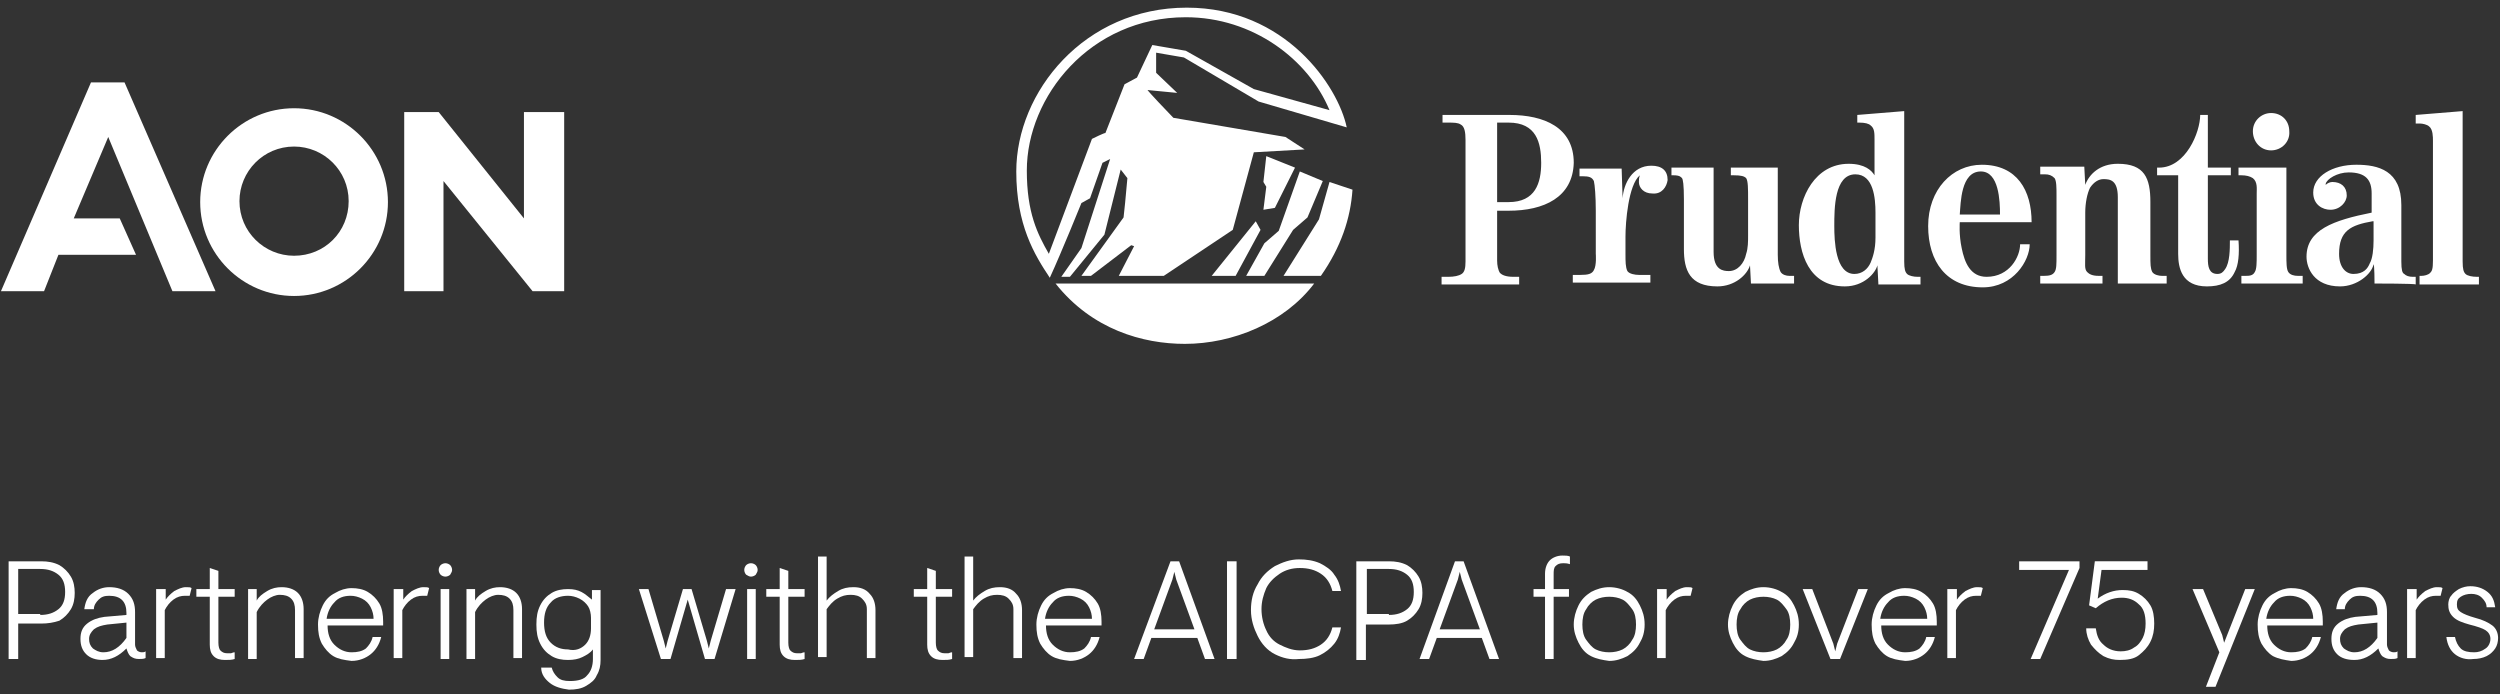<?xml version="1.0" encoding="utf-8"?>
<!-- Generator: Adobe Illustrator 27.5.0, SVG Export Plug-In . SVG Version: 6.00 Build 0)  -->
<svg version="1.1" id="Layer_1" xmlns="http://www.w3.org/2000/svg" xmlns:xlink="http://www.w3.org/1999/xlink" x="0px" y="0px"
	 width="261px" height="72.5px" viewBox="0 0 261 72.5" style="enable-background:new 0 0 261 72.5;" xml:space="preserve">
<rect x="0" y="0" width="261" height="72.5" fill="#333333" stroke="none"/>
<style type="text/css">
	.st0{fill:#FFFFFF;}
</style>
<g>
	<g>
		<g>
			<path class="st0" d="M133.6-68.6l-1.2,0.2l0.3-2.4l-0.3-0.5l0.3-2.7l3,1.2L133.6-68.6z M138.4-61.5h-4l3.7-5.9l1.1-3.9l2.4,0.8
				C141.5-67.5,140.5-64.4,138.4-61.5z M137-67.6l-1.5,1.3l-3,4.8h-1.9l1.9-3.4l1.5-1.3l2.2-6.2l2.4,1L137-67.6z M131.9-79.7
				l-7.8-4.6l-2.9-0.5v2.1l2.2,2.1l-3.1-0.3c0,0,0.1,0.2,2.7,2.9l11.7,2l2.1,1.3l-5.3,0.3l-2.2,8.1l-7.2,4.8h-4.7l1.6-3.1l-0.3-0.1
				l-4.3,3.2h-1l4.4-6.1c0.2-1.8,0.1-1,0.4-4.1l-0.7-0.9l-1.7,6.8l-3.6,4.4H111l2.2-3l3-9.3l-0.8,0.4l-1.3,3.7l-0.9,0.5
				c0,0-2.2,5.3-3.3,7.8c-1.6-2.4-3.5-5.6-3.5-11.1c0-8.3,7.1-17.1,17.9-17.1c10.3,0,15.8,8.2,16.7,12.5L131.9-79.7z M129.5-61.5
				H127l4.6-5.7l0.5,0.9L129.5-61.5z M124.2-54.4c-4.4,0-9.7-1.5-13.5-6.3h27C134.5-56.6,129.1-54.4,124.2-54.4z M124.3-88.6
				c-10.1,0-16.6,8.3-16.6,16c0,4.4,1.1,6.6,2.3,8.7c1.5-4,4.5-12,4.5-12s1.4-0.7,1.4-0.6l2-5.1l1.3-0.7l1.6-3.4l3.5,0.6l7.1,4
				l8,2.2C137.1-84.1,131.3-88.6,124.3-88.6z"/>
			<path class="st0" d="M253.4-60.7v-0.8h0.2c0.3,0,0.7-0.1,0.9-0.3s0.3-0.4,0.3-1.3v-12.5c0-0.4,0-1.2-0.4-1.5
				c-0.2-0.2-0.7-0.3-0.9-0.3H253v-0.8l4.9-0.4v15.7c0,0.8,0.1,1.1,0.3,1.3c0.2,0.2,0.7,0.3,1.2,0.3h0.2v0.6H253.4z M237.8-74.6
				c-1.1,0-1.9-0.9-1.9-2c0-1.1,0.9-1.9,1.9-1.9c1.1,0,2,0.8,2,1.9C239.8-75.5,238.9-74.6,237.8-74.6z M248.7-60.7c0,0,0-2-0.1-2
				c-0.2,1-1.7,2.3-3.5,2.3c-2.7,0-3.5-1.9-3.5-3.1c0-2.9,2.8-3.8,6.8-4.6v-2c0-1.4-0.6-2.2-2.4-2.2c-1.2,0-2.3,0.7-2.4,1.2
				c0,0,0,0,0,0.1c0.2-0.2,0.5-0.3,0.7-0.3c0.9,0,1.5,0.5,1.5,1.4c0,0.7-0.7,1.5-1.7,1.5c-0.8,0-1.8-0.5-1.8-1.8
				c0-1.7,2-2.9,4.5-2.9c2.3,0,4.7,0.6,4.7,4.2v5.9c0,0.9,0.1,1.2,0.3,1.3c0.2,0.2,0.5,0.3,0.9,0.3h0.3v0.7H248.7z M234.7-60.7v-0.8
				h0.4c0.4,0,0.8,0,1-0.4c0.2-0.3,0.2-1,0.2-1.8v-6.5c0-0.5,0.1-1.2-0.4-1.6c-0.3-0.2-0.7-0.3-1.2-0.3h-0.3v-0.6h5v9.1
				c0,0.8,0,1.5,0.2,1.8s0.6,0.4,1,0.4h0.5v0.7H234.7z M234-61.8c-0.5,1.1-1.5,1.5-2.9,1.5c-2.6,0-3-1.9-3-3.4V-72h-2.2v-0.7h0.2
				c2.8,0,4.3-3.7,4.3-5.6h0.8v5.6h2.4v0.8h-2.4v8.6c0,0.8,0.1,1.6,1,1.6c0.4,0,0.6-0.2,0.8-0.5c0.5-0.7,0.5-2.1,0.5-3h0.9
				C234.5-63.7,234.4-62.5,234-61.8z M221.8-60.7v-9c0-1.8-0.8-1.9-1.5-1.9c-0.5,0-1.1,0.3-1.4,0.9c-0.3,0.6-0.5,1.6-0.5,2.6v4.5
				c0,1-0.1,1.5,0.2,1.8c0.2,0.2,0.5,0.4,1.2,0.4c0,0,0.2,0,0.4,0v0.7h-6.5v-0.8h0.4c0.6,0,0.9-0.1,1.1-0.4c0.2-0.3,0.2-0.8,0.2-1.8
				v-6.2c0-0.8,0-1.5-0.2-1.8c-0.3-0.3-0.6-0.4-1-0.4h-0.5v-0.6h4.6l0.1,1.9l0,0c0.4-1.1,1.5-2.2,3.4-2.2c2.8,0,3.4,1.5,3.4,4v5.5
				c0,1,0,1.4,0.2,1.8c0.2,0.3,0.7,0.4,1,0.4h0.5v0.6H221.8z M205.2-67.1c0,0-0.1,1.3,0.2,2.7c0.3,1.5,0.9,3,2.6,3
				c2.4,0,3.5-2.1,3.5-3.4h1c0,1.7-1.7,4.5-5,4.5c-3.8,0-5.7-2.7-5.7-6.4c0-3.8,2.5-6.4,5.6-6.4c3.7,0,5.2,2.7,5.2,6
				C212.6-67.1,205.2-67.1,205.2-67.1z M196.7-60.7l-0.1-1.9c-0.2,0.8-1.4,2.2-3.4,2.2c-3.8,0-4.8-3.5-4.8-6.4s1.7-6.4,5.2-6.4
				c1.7,0,2.4,0.7,2.7,1.2v-3.8c0-0.7,0-1.2-0.4-1.5c-0.2-0.2-0.6-0.3-1.2-0.3c0,0-0.1,0-0.2,0v-0.8l4.9-0.4v15.7
				c0,0.8,0.1,1.1,0.3,1.3c0.2,0.2,0.7,0.3,1.1,0.3h0.3v0.8H196.7z M183.4-60.7l-0.1-1.9c0,0,0,0.1,0,0c-0.3,1-1.6,2.2-3.4,2.2
				c-2.9,0-3.5-1.7-3.5-3.9v-5.2c0-1.5-0.1-2.1-0.2-2.2c-0.1-0.1-0.2-0.3-0.9-0.3c0,0,0,0-0.2,0v-0.7h4.4v8.8c0,1.9,1.1,2,1.6,2
				c0.9,0,1.6-0.8,1.8-1.8c0.2-0.6,0.2-1.3,0.2-1.9v-3.8c0-1.1,0-1.9-0.2-2.2c-0.2-0.2-0.5-0.3-1.3-0.3c0,0-0.1,0-0.3,0v-0.8h4.9
				v9.2c0,0.8,0.1,1.4,0.3,1.8c0.2,0.3,0.6,0.4,0.9,0.4c0,0,0.3,0,0.5,0c0,0.2,0,0.8,0,0.8h-4.5V-60.7z M173-70.1
				c-0.9,0-1.4-0.6-1.4-1.2c0-0.2,0-0.4,0.1-0.7l0,0c-1.2,1-1.5,4.9-1.5,6.5v1.9c0,0.8,0,1.4,0.2,1.8c0.2,0.3,0.8,0.4,1.2,0.4
				c0,0,1,0,1.2,0c0,0.2,0,0.8,0,0.8h-8.1v-0.8c0.3,0,0.8,0,0.8,0c0.8,0,1.2-0.1,1.4-0.5c0.3-0.5,0.2-1.7,0.2-1.7v-4.7
				c0-1.5-0.1-2.7-0.2-3.1c-0.2-0.4-0.5-0.5-1.2-0.5h-0.3v-0.8h4.4l0.1,3.1l0,0c0.1-1.5,1-3.4,3-3.4c1.1,0,1.7,0.5,1.7,1.5
				C174.6-70.8,174-70,173-70.1z M158.1-68.3h-1.2v5.3c0,0.5,0.1,1,0.3,1.3c0.2,0.2,0.6,0.4,1.4,0.4h0.6v0.6H151v-0.8
				c0.4,0,0.7,0,0.7,0c0.6,0,1.1-0.1,1.4-0.3c0.3-0.2,0.4-0.6,0.4-1.3v-12.6c0-0.8-0.1-1.4-0.5-1.6c-0.3-0.2-0.7-0.2-1.4-0.2H151
				v-0.8h7c3.6,0,6.7,1.3,6.7,5C164.8-69.7,161.7-68.3,158.1-68.3z M248.4-67.2c-2.3,0.4-3.5,1-3.5,3.4c0,1.4,0.7,2.1,1.5,2.1
				c1.1,0,1.5-0.6,1.7-1.1c0.3-0.5,0.4-1.5,0.4-2.4L248.4-67.2L248.4-67.2z M207.4-72.4c-2.1,0-2.1,3.3-2.2,4.5h4.2
				C209.5-69.2,209.4-72.4,207.4-72.4z M196.4-68.1c0-1.5-0.2-4-2.1-4c-2.2,0-2.2,3.7-2.2,5.4c0,1.5,0.1,5,2.1,5
				c0.8,0,1.4-0.5,1.7-1.2c0.2-0.5,0.5-1.3,0.5-2.7V-68.1z M158.1-77.5h-1.2v8.4h1.2c2.8,0,3.4-2,3.4-4.1S160.9-77.5,158.1-77.5z"/>
		</g>
	</g>
	<g>
		<polygon class="st0" points="9.7,-81.7 0.2,-59.9 4.7,-59.9 6.3,-63.6 14.4,-63.6 12.7,-67.5 7.9,-67.5 11.5,-76 18.2,-59.9 
			22.7,-59.9 13.2,-81.7 		"/>
		<polygon class="st0" points="55,-78.6 55,-67.5 46.1,-78.6 42.4,-78.6 42.4,-59.9 46.6,-59.9 46.6,-71.4 55.9,-59.9 59.2,-59.9 
			59.2,-78.6 		"/>
		<path class="st0" d="M31-79.1c-5.4,0-9.8,4.4-9.8,9.8s4.4,9.8,9.8,9.8s9.8-4.4,9.8-9.8S36.4-79.1,31-79.1z M31-63.6
			c-3.1,0-5.7-2.5-5.7-5.7c0-3.1,2.5-5.7,5.7-5.7c3.1,0,5.7,2.5,5.7,5.7S34.1-63.6,31-63.6z"/>
	</g>
	<g>
		<path class="st0" d="M0-31.8h3.7c0.8,0,1.5,0.1,2,0.4c0.6,0.3,1,0.7,1.3,1.3c0.3,0.5,0.5,1.2,0.5,1.9S7.3-26.9,7-26.3
			c-0.3,0.5-0.8,1-1.3,1.3c-0.6,0.3-1.3,0.4-2,0.4H1.1v4H0V-31.8z M3.6-25.6c0.9,0,1.5-0.2,2-0.6c0.5-0.4,0.8-1.1,0.8-1.9
			c0-0.9-0.3-1.5-0.8-1.9s-1.2-0.6-2-0.6H1.1v5.2h2.5V-25.6z"/>
		<path class="st0" d="M9.1-21.1c-0.4-0.4-0.7-1-0.7-1.7s0.3-1.3,0.8-1.7c0.5-0.4,1.2-0.7,2-0.7l2.5-0.3v-0.3c0-1.3-0.7-1.9-2-1.9
			c-0.5,0-0.9,0.1-1.2,0.4s-0.5,0.6-0.6,1.1h-1c0.1-0.9,0.4-1.5,0.9-1.9c0.6-0.4,1.2-0.6,1.9-0.6c0.9,0,1.6,0.3,2.2,0.7
			c0.5,0.5,0.8,1.2,0.8,2.1v3.7c0,0.3,0.1,0.5,0.2,0.6c0.1,0.1,0.3,0.2,0.5,0.2c0.1,0,0.3,0,0.4-0.1v0.8c-0.2,0.1-0.5,0.2-0.8,0.2
			c-0.4,0-0.7-0.1-0.9-0.4s-0.4-0.6-0.4-0.9c-0.8,0.9-1.7,1.4-2.8,1.4C10.2-20.4,9.6-20.6,9.1-21.1z M13.7-23v-1.7l-2.2,0.2
			c-0.6,0.1-1.1,0.2-1.5,0.5s-0.5,0.7-0.5,1.1s0.1,0.8,0.4,1c0.3,0.3,0.7,0.4,1.1,0.4C12.1-21.4,12.9-21.9,13.7-23z"/>
		<path class="st0" d="M17.4-28.6h1v1.2c0.2-0.4,0.5-0.7,0.9-1s0.8-0.4,1.3-0.4c0.3,0,0.5,0,0.7,0.1l-0.2,0.8c-0.1,0-0.3,0-0.6,0
			c-0.4,0-0.9,0.2-1.3,0.5s-0.7,0.7-0.9,1.3v5.5h-1v-8H17.4z"/>
		<path class="st0" d="M24.2-21c-0.3-0.3-0.4-0.8-0.4-1.3v-5.4h-1.5v-0.8h1.5v-2.4l1,0.4v2h1.8v0.8h-1.8v5.3c0,0.4,0.1,0.7,0.3,0.9
			c0.2,0.2,0.4,0.3,0.8,0.3c0.1,0,0.3,0,0.4,0s0.2-0.1,0.4-0.1v0.8c-0.3,0.1-0.7,0.2-1.1,0.2C25-20.4,24.5-20.6,24.2-21z"/>
		<path class="st0" d="M28.4-28.6h1v1.3c0.3-0.4,0.6-0.7,1.2-1c0.5-0.3,1.1-0.5,1.7-0.5c0.8,0,1.4,0.2,1.9,0.7s0.7,1.1,0.7,1.9v5.6
			h-1v-5.5c0-0.5-0.2-1-0.5-1.3s-0.8-0.5-1.3-0.5c-0.5,0-1,0.2-1.4,0.5c-0.5,0.3-0.9,0.8-1.2,1.4v5.3h-1v-7.9H28.4z"/>
		<path class="st0" d="M38.3-21c-0.6-0.3-1-0.8-1.3-1.5c-0.3-0.6-0.5-1.4-0.5-2.2c0-0.8,0.2-1.5,0.5-2.2c0.3-0.6,0.8-1.1,1.4-1.5
			c0.6-0.3,1.2-0.5,1.9-0.5s1.3,0.2,1.9,0.5c0.5,0.3,1,0.8,1.3,1.3c0.3,0.6,0.5,1.3,0.5,2.1v0.5h-6.3c0,0.9,0.3,1.6,0.8,2.2
			s1.2,0.8,2,0.8c0.7,0,1.2-0.2,1.6-0.5c0.4-0.3,0.6-0.8,0.8-1.3h1c-0.2,0.8-0.6,1.5-1.2,2s-1.3,0.7-2.2,0.7
			C39.6-20.4,38.9-20.6,38.3-21z M42.9-25.2c0-0.5-0.1-0.9-0.4-1.3s-0.5-0.7-0.9-0.9s-0.8-0.3-1.3-0.3c-0.8,0-1.4,0.2-1.9,0.7
			s-0.8,1.1-0.8,1.9L42.9-25.2L42.9-25.2z"/>
		<path class="st0" d="M45.6-28.6h1v1.2c0.2-0.4,0.5-0.7,0.9-1s0.8-0.4,1.3-0.4c0.3,0,0.5,0,0.7,0.1l-0.2,0.8c-0.1,0-0.3,0-0.6,0
			c-0.4,0-0.9,0.2-1.3,0.5c-0.4,0.3-0.7,0.7-0.9,1.3v5.5h-1L45.6-28.6L45.6-28.6z"/>
		<path class="st0" d="M51.1-30.2c-0.2-0.2-0.2-0.3-0.2-0.5s0.1-0.4,0.2-0.5c0.2-0.1,0.3-0.2,0.5-0.2s0.4,0.1,0.5,0.2
			c0.1,0.1,0.2,0.3,0.2,0.5s-0.1,0.4-0.2,0.5C52-30,51.8-30,51.6-30C51.5-30,51.3-30.1,51.1-30.2z M51.2-28.6h1v8h-1V-28.6z"/>
		<path class="st0" d="M54.4-28.6h1v1.3c0.3-0.4,0.6-0.7,1.2-1c0.5-0.3,1.1-0.5,1.7-0.5c0.8,0,1.4,0.2,1.9,0.7s0.7,1.1,0.7,1.9v5.6
			h-1v-5.5c0-0.5-0.2-1-0.5-1.3s-0.8-0.5-1.3-0.5s-1,0.2-1.4,0.5c-0.5,0.3-0.9,0.8-1.2,1.4v5.3h-1v-7.9H54.4z"/>
		<path class="st0" d="M64.2-17.9c-0.6-0.4-0.9-1-1-1.7h1.1c0.1,0.4,0.3,0.8,0.6,1c0.3,0.3,0.8,0.4,1.4,0.4c0.9,0,1.6-0.2,2-0.7
			s0.6-1.1,0.6-1.9v-1.1c-0.3,0.4-0.7,0.7-1.2,0.9c-0.5,0.2-1,0.3-1.6,0.3c-0.7,0-1.3-0.2-1.9-0.5c-0.5-0.3-1-0.8-1.3-1.4
			s-0.5-1.3-0.5-2.2c0-0.8,0.2-1.6,0.5-2.2c0.3-0.6,0.8-1.1,1.3-1.4c0.6-0.3,1.2-0.5,1.9-0.5c0.6,0,1.1,0.1,1.5,0.3s0.8,0.5,1.2,0.9
			v-1.1h1v7.9c0,0.6-0.1,1.2-0.4,1.7s-0.7,0.9-1.2,1.2c-0.5,0.3-1.2,0.4-1.9,0.4C65.5-17.2,64.8-17.5,64.2-17.9z M68.2-22.2
			c0.5-0.5,0.7-1.1,0.7-1.9v-1.1c0-0.5-0.1-0.9-0.4-1.3c-0.2-0.4-0.6-0.7-1-0.9s-0.8-0.3-1.3-0.3c-0.8,0-1.5,0.3-2,0.8
			s-0.8,1.3-0.8,2.3s0.3,1.8,0.8,2.3s1.2,0.8,2,0.8C67.1-21.5,67.7-21.8,68.2-22.2z"/>
		<path class="st0" d="M74.9-28.6H76l1.8,5.9l0.2,0.9l0.2-0.9l1.8-5.9h1l1.8,5.9l0.2,0.9l0.2-0.9l1.8-5.9h1.1l-2.4,8h-1.1l-2-6.8
			l-2,6.8h-1.1L74.9-28.6z"/>
		<path class="st0" d="M87.4-30.2c-0.2-0.2-0.2-0.3-0.2-0.5s0.1-0.4,0.2-0.5c0.2-0.1,0.3-0.2,0.5-0.2s0.4,0.1,0.5,0.2
			c0.1,0.1,0.2,0.3,0.2,0.5s-0.1,0.4-0.2,0.5C88.3-30,88.1-30,87.9-30C87.8-30,87.6-30.1,87.4-30.2z M87.5-28.6h1v8h-1V-28.6z"/>
		<path class="st0" d="M92-21c-0.3-0.3-0.4-0.8-0.4-1.3v-5.4H90v-0.8h1.5v-2.4l1,0.4v2h1.8v0.8h-1.8v5.3c0,0.4,0.1,0.7,0.3,0.9
			c0.2,0.2,0.4,0.3,0.8,0.3c0.1,0,0.3,0,0.4,0s0.2-0.1,0.4-0.1v0.8c-0.3,0.1-0.7,0.2-1.1,0.2C92.7-20.4,92.2-20.6,92-21z"/>
		<path class="st0" d="M96.1-32.2h1v5c0.3-0.4,0.8-0.8,1.3-1s1.1-0.4,1.8-0.4c0.8,0,1.4,0.2,1.9,0.7s0.7,1.1,0.7,1.9v5.5h-1v-5.6
			c0-0.5-0.2-0.9-0.5-1.2s-0.8-0.4-1.4-0.4c-0.5,0-1,0.2-1.5,0.5s-0.9,0.7-1.2,1.2v5.5h-1v-11.7H96.1z"/>
		<path class="st0" d="M109.6-21c-0.3-0.3-0.4-0.8-0.4-1.3v-5.4h-1.5v-0.8h1.5v-2.4l1,0.4v2h1.8v0.8h-1.8v5.3c0,0.4,0.1,0.7,0.3,0.9
			c0.2,0.2,0.4,0.3,0.8,0.3c0.1,0,0.3,0,0.4,0s0.2-0.1,0.4-0.1v0.8c-0.3,0.1-0.7,0.2-1.1,0.2C110.3-20.4,109.9-20.6,109.6-21z"/>
		<path class="st0" d="M113.7-32.2h1v5c0.3-0.4,0.8-0.8,1.3-1c0.5-0.3,1.1-0.4,1.8-0.4c0.8,0,1.4,0.2,1.9,0.7s0.7,1.1,0.7,1.9v5.5
			h-1v-5.6c0-0.5-0.2-0.9-0.5-1.2s-0.8-0.4-1.4-0.4c-0.5,0-1,0.2-1.5,0.5s-0.9,0.7-1.2,1.2v5.5h-1v-11.7H113.7z"/>
		<path class="st0" d="M123.9-21c-0.6-0.3-1-0.8-1.3-1.5s-0.5-1.4-0.5-2.2c0-0.8,0.2-1.5,0.5-2.2c0.3-0.6,0.8-1.1,1.4-1.5
			c0.6-0.3,1.2-0.5,1.9-0.5c0.7,0,1.3,0.2,1.9,0.5c0.5,0.3,1,0.8,1.3,1.3c0.3,0.6,0.5,1.3,0.5,2.1v0.5h-6.3c0,0.9,0.3,1.6,0.8,2.2
			s1.2,0.8,2,0.8c0.7,0,1.2-0.2,1.6-0.5s0.6-0.8,0.8-1.3h1c-0.2,0.8-0.6,1.5-1.2,2c-0.6,0.5-1.3,0.7-2.2,0.7
			C125.1-20.4,124.4-20.6,123.9-21z M128.5-25.2c0-0.5-0.1-0.9-0.4-1.3c-0.2-0.4-0.5-0.7-0.9-0.9s-0.8-0.3-1.3-0.3
			c-0.8,0-1.4,0.2-1.9,0.7s-0.8,1.1-0.8,1.9L128.5-25.2L128.5-25.2z"/>
		<path class="st0" d="M138-31.8h1l4.1,11.2H142l-0.9-2.4h-5.2l-0.9,2.4h-1.1L138-31.8z M140.7-24l-2-5.7l-0.2-0.9l-0.2,0.9l-2,5.7
			H140.7z"/>
		<path class="st0" d="M144.6-31.8h1.1v11.2h-1.1V-31.8z"/>
		<path class="st0" d="M150.4-21.2c-0.8-0.5-1.5-1.2-2-2c-0.5-0.9-0.7-1.9-0.7-3s0.2-2.1,0.7-3s1.1-1.6,2-2c0.8-0.5,1.7-0.7,2.8-0.7
			c0.9,0,1.7,0.2,2.4,0.5s1.3,0.8,1.7,1.3c0.4,0.6,0.7,1.2,0.8,1.9h-1c-0.2-0.8-0.7-1.5-1.3-2c-0.7-0.5-1.5-0.7-2.4-0.7
			s-1.6,0.2-2.3,0.6c-0.7,0.4-1.2,1-1.5,1.7c-0.4,0.7-0.5,1.5-0.5,2.4s0.2,1.7,0.5,2.4c0.4,0.7,0.9,1.3,1.5,1.7
			c0.7,0.4,1.4,0.6,2.3,0.6c1,0,1.8-0.2,2.4-0.7c0.7-0.5,1.1-1.1,1.3-2h1c-0.1,0.7-0.4,1.3-0.8,1.9c-0.4,0.6-1,1-1.7,1.3
			s-1.5,0.5-2.4,0.5C152.2-20.4,151.2-20.7,150.4-21.2z"/>
		<path class="st0" d="M160-31.8h3.7c0.8,0,1.5,0.1,2,0.4c0.6,0.3,1,0.7,1.3,1.3c0.3,0.5,0.5,1.2,0.5,1.9s-0.2,1.3-0.5,1.9
			c-0.3,0.5-0.8,1-1.3,1.3c-0.6,0.3-1.3,0.4-2,0.4h-2.6v4H160V-31.8z M163.6-25.6c0.9,0,1.5-0.2,2-0.6c0.5-0.4,0.8-1.1,0.8-1.9
			c0-0.9-0.3-1.5-0.8-1.9s-1.2-0.6-2-0.6H161v5.2h2.6V-25.6z"/>
		<path class="st0" d="M171.5-31.8h1l4.1,11.2h-1.1l-0.9-2.4h-5.2l-0.9,2.4h-1.1L171.5-31.8z M174.3-24l-2-5.7l-0.2-0.9l-0.2,0.9
			l-2,5.7H174.3z"/>
		<path class="st0" d="M182.3-27.7H181v-0.8h1.4v-1.7c0-0.7,0.2-1.2,0.6-1.5c0.4-0.4,0.8-0.5,1.4-0.5c0.3,0,0.6,0,0.9,0.1v0.8
			c-0.3-0.1-0.5-0.1-0.8-0.1c-0.4,0-0.7,0.1-0.8,0.4c-0.2,0.2-0.2,0.6-0.2,1v1.6h1.8v0.7h-1.8v7.2h-1v-7.2H182.3z"/>
		<path class="st0" d="M187.8-21c-0.6-0.4-1.1-0.9-1.4-1.5c-0.3-0.6-0.5-1.3-0.5-2.1c0-0.8,0.2-1.5,0.5-2.1s0.8-1.1,1.4-1.5
			s1.3-0.5,2.1-0.5s1.5,0.2,2.1,0.5c0.6,0.4,1.1,0.9,1.4,1.5c0.3,0.6,0.5,1.3,0.5,2.1c0,0.8-0.2,1.5-0.5,2.1s-0.8,1.1-1.4,1.5
			c-0.6,0.4-1.3,0.5-2.1,0.5S188.4-20.6,187.8-21z M191.4-21.7c0.5-0.2,0.8-0.6,1.1-1.1s0.4-1.1,0.4-1.8s-0.1-1.3-0.4-1.8
			c-0.3-0.5-0.6-0.9-1.1-1.1c-0.5-0.2-1-0.4-1.5-0.4s-1,0.1-1.5,0.4c-0.5,0.2-0.8,0.6-1.1,1.1s-0.4,1.1-0.4,1.8s0.1,1.3,0.4,1.8
			c0.3,0.5,0.6,0.9,1.1,1.1s1,0.4,1.5,0.4C190.5-21.4,191-21.5,191.4-21.7z"/>
		<path class="st0" d="M195.7-28.6h1v1.2c0.2-0.4,0.5-0.7,0.9-1s0.8-0.4,1.3-0.4c0.3,0,0.5,0,0.7,0.1l-0.2,0.8c-0.1,0-0.3,0-0.6,0
			c-0.4,0-0.9,0.2-1.3,0.5c-0.4,0.3-0.7,0.7-0.9,1.3v5.5h-1v-8H195.7z"/>
		<path class="st0" d="M210-30.8h-5.7v-1h6.9v0.8l-4.5,10.4h-1.1L210-30.8z"/>
		<path class="st0" d="M214.2-20.9c-0.6-0.3-1-0.7-1.4-1.3c-0.3-0.5-0.5-1.2-0.6-1.8h1.1c0.1,0.8,0.4,1.4,0.8,1.9
			c0.5,0.5,1.1,0.7,2,0.7c0.6,0,1.1-0.1,1.5-0.4s0.8-0.6,1-1.1s0.3-1,0.3-1.6c0-1-0.3-1.7-0.8-2.2s-1.2-0.8-2-0.8
			c-1.1,0-2.1,0.4-2.9,1.1l-0.8-0.3l0.7-5h6v1h-5.2l-0.5,3.2c0.9-0.6,1.8-0.9,2.9-0.9c0.7,0,1.4,0.2,1.9,0.5s1,0.8,1.3,1.4
			c0.3,0.6,0.5,1.3,0.5,2.1c0,0.7-0.2,1.4-0.5,2.1c-0.3,0.6-0.8,1.1-1.4,1.5c-0.6,0.4-1.3,0.6-2.2,0.6
			C215.4-20.4,214.8-20.6,214.2-20.9z"/>
		<path class="st0" d="M228-21.4l-3.1-7.2h1.1l2.2,5.2l0.2,0.9l2.4-6.1h1.1l-4.4,11.2h-1.1L228-21.4z"/>
		<path class="st0" d="M234.4-21c-0.6-0.3-1-0.8-1.3-1.5c-0.3-0.6-0.5-1.4-0.5-2.2c0-0.8,0.2-1.5,0.5-2.2c0.3-0.6,0.8-1.1,1.4-1.5
			c0.6-0.3,1.2-0.5,1.9-0.5s1.3,0.2,1.9,0.5c0.5,0.3,1,0.8,1.3,1.3c0.3,0.6,0.5,1.3,0.5,2.1v0.5h-6.3c0,0.9,0.3,1.6,0.8,2.2
			s1.2,0.8,2,0.8c0.7,0,1.2-0.2,1.6-0.5c0.4-0.3,0.6-0.8,0.8-1.3h1c-0.2,0.8-0.6,1.5-1.2,2c-0.6,0.5-1.3,0.7-2.2,0.7
			C235.6-20.4,235-20.6,234.4-21z M239-25.2c0-0.5-0.1-0.9-0.4-1.3s-0.5-0.7-0.9-0.9s-0.8-0.3-1.3-0.3c-0.8,0-1.4,0.2-1.9,0.7
			s-0.8,1.1-0.8,1.9L239-25.2L239-25.2z"/>
		<path class="st0" d="M242-21.1c-0.4-0.4-0.7-1-0.7-1.7s0.3-1.3,0.8-1.7c0.5-0.4,1.2-0.7,2-0.7l2.5-0.3v-0.3c0-1.3-0.7-1.9-2-1.9
			c-0.5,0-0.9,0.1-1.2,0.4s-0.5,0.6-0.6,1.1h-1c0.1-0.8,0.4-1.4,0.9-1.8c0.6-0.4,1.2-0.6,1.9-0.6c0.9,0,1.6,0.3,2.2,0.7
			c0.5,0.5,0.8,1.2,0.8,2.1v3.7c0,0.3,0.1,0.5,0.2,0.6c0.1,0.1,0.3,0.2,0.5,0.2c0.1,0,0.3,0,0.4-0.1v0.7c-0.2,0.1-0.5,0.2-0.8,0.2
			c-0.4,0-0.7-0.1-0.9-0.4s-0.4-0.6-0.4-0.9c-0.8,0.9-1.7,1.4-2.8,1.4C243-20.4,242.4-20.6,242-21.1z M246.5-23v-1.7l-2.2,0.2
			c-0.6,0.1-1.1,0.2-1.5,0.5s-0.5,0.7-0.5,1.1s0.1,0.8,0.4,1c0.3,0.3,0.7,0.4,1.1,0.4C244.9-21.4,245.8-21.9,246.5-23z"/>
		<path class="st0" d="M250.3-28.6h1v1.2c0.2-0.4,0.5-0.7,0.9-1s0.8-0.4,1.3-0.4c0.3,0,0.5,0,0.7,0.1l-0.2,0.8c-0.1,0-0.3,0-0.6,0
			c-0.4,0-0.9,0.2-1.3,0.5c-0.4,0.3-0.7,0.7-0.9,1.3v5.5h-1v-8H250.3z"/>
		<path class="st0" d="M255.9-21.1c-0.6-0.5-0.9-1.1-1-1.9h1c0.1,0.6,0.3,1,0.7,1.3c0.4,0.3,0.9,0.4,1.5,0.4c0.5,0,0.9-0.1,1.3-0.4
			s0.6-0.6,0.6-1.1c0-0.4-0.2-0.7-0.5-1c-0.4-0.2-1-0.4-1.8-0.6s-1.4-0.4-1.8-0.8c-0.4-0.4-0.6-0.8-0.6-1.4c0-0.4,0.1-0.7,0.3-1
			s0.5-0.6,0.9-0.8s0.8-0.3,1.3-0.3c0.8,0,1.4,0.2,1.9,0.6c0.5,0.4,0.8,1,0.8,1.7h-1c-0.1-0.4-0.2-0.8-0.6-1.1
			c-0.3-0.3-0.7-0.4-1.2-0.4s-0.9,0.1-1.1,0.3s-0.4,0.5-0.4,0.8c0,0.4,0.1,0.6,0.4,0.9c0.3,0.2,0.9,0.4,1.7,0.6
			c0.9,0.2,1.6,0.5,2,0.9s0.6,0.8,0.6,1.5c0,0.4-0.1,0.9-0.4,1.2c-0.2,0.4-0.6,0.7-1,0.9c-0.4,0.2-0.9,0.3-1.5,0.3
			C257.2-20.4,256.5-20.7,255.9-21.1z"/>
	</g>
</g>
<g>
	<g>
		<g>
			<path class="st0" d="M133.1,21.7l-1.2,0.2l0.3-2.4l-0.3-0.5l0.3-2.7l3,1.2L133.1,21.7z M137.9,28.8h-3.9l3.7-5.9l1.1-3.9l2.4,0.8
				C141,22.8,140,25.8,137.9,28.8z M136.5,22.7l-1.5,1.3l-3,4.8h-1.9l1.9-3.4l1.5-1.3l2.2-6.2l2.4,1L136.5,22.7z M131.4,10.6
				l-7.8-4.6l-2.9-0.5v2.1l2.2,2.1l-3.1-0.3c0,0,0.1,0.2,2.7,2.9l11.7,2l2,1.3l-5.3,0.3l-2.2,8.1l-7.2,4.8h-4.7l1.6-3.1l-0.3-0.1
				l-4.2,3.2h-1l4.4-6.1c0.2-1.7,0.1-1,0.4-4.1l-0.7-0.9l-1.7,6.8l-3.6,4.4h-0.9l2.1-3l3-9.3l-0.8,0.4l-1.3,3.7l-0.9,0.5
				c0,0-2.1,5.2-3.3,7.8c-1.6-2.4-3.5-5.5-3.5-11.1c0-8.3,7.1-17.1,17.8-17.1c10.3,0,15.8,8.2,16.7,12.5L131.4,10.6z M129,28.8h-2.5
				l4.6-5.7l0.5,0.9L129,28.8z M123.7,35.9c-4.4,0-9.7-1.5-13.5-6.3h27C134.1,33.7,128.7,35.9,123.7,35.9z M123.8,1.8
				c-10,0-16.6,8.3-16.6,16c0,4.4,1.1,6.6,2.3,8.7c1.5-4,4.5-12,4.5-12s1.4-0.7,1.4-0.6l2-5.1l1.3-0.7l1.6-3.4l3.5,0.6l7.1,4
				l7.9,2.2C136.6,6.2,130.8,1.8,123.8,1.8z"/>
			<path class="st0" d="M252.6,29.6v-0.8h0.2c0.3,0,0.7-0.1,0.9-0.3c0.2-0.2,0.3-0.4,0.3-1.3V14.7c0-0.4,0-1.2-0.4-1.5
				c-0.2-0.2-0.7-0.3-0.9-0.3h-0.5V12l4.9-0.4v15.7c0,0.8,0.1,1.1,0.3,1.3c0.2,0.2,0.7,0.3,1.2,0.3h0.2v0.8H252.6z M237.1,15.7
				c-1.1,0-1.9-0.9-1.9-2c0-1.1,0.9-1.9,1.9-1.9c1.1,0,1.9,0.8,1.9,1.9C239.1,14.8,238.2,15.7,237.1,15.7z M247.9,29.6
				c0,0,0-2-0.1-2c-0.2,1-1.7,2.3-3.5,2.3c-2.7,0-3.5-1.9-3.5-3.1c0-2.8,2.8-3.8,6.8-4.6v-2c0-1.4-0.6-2.2-2.4-2.2
				c-1.2,0-2.3,0.7-2.4,1.2c0,0,0,0,0,0.1c0.2-0.2,0.5-0.3,0.7-0.3c0.9,0,1.5,0.5,1.5,1.4c0,0.7-0.7,1.5-1.7,1.5
				c-0.8,0-1.8-0.5-1.8-1.8c0-1.7,2-2.9,4.5-2.9c2.3,0,4.7,0.6,4.7,4.2v5.9c0,0.9,0.1,1.2,0.3,1.3c0.2,0.2,0.5,0.3,0.9,0.3h0.3v0.8
				C252.2,29.6,248,29.6,247.9,29.6z M234,29.6v-0.8h0.4c0.4,0,0.8,0,1-0.4c0.2-0.3,0.2-1,0.2-1.8v-6.4c0-0.5,0.1-1.2-0.4-1.6
				c-0.3-0.2-0.7-0.3-1.2-0.3h-0.3v-0.8h5v9.1c0,0.8,0,1.5,0.2,1.8c0.2,0.3,0.6,0.4,1,0.4h0.5v0.8H234z M233.3,28.4
				c-0.5,1.1-1.5,1.5-2.9,1.5c-2.6,0-3-1.9-3-3.4v-8.2h-2.2v-0.8h0.2c2.8,0,4.3-3.7,4.3-5.5h0.8v5.5h2.4v0.8h-2.4V27
				c0,0.8,0.1,1.6,1,1.6c0.4,0,0.6-0.2,0.8-0.5c0.5-0.7,0.5-2.1,0.5-3h0.9C233.8,26.5,233.7,27.7,233.3,28.4z M221.1,29.6v-9
				c0-1.8-0.8-1.9-1.5-1.9c-0.5,0-1,0.3-1.4,0.9c-0.3,0.6-0.5,1.6-0.5,2.6v4.4c0,1-0.1,1.5,0.2,1.8c0.2,0.2,0.5,0.4,1.2,0.4
				c0,0,0.2,0,0.4,0v0.8h-6.5v-0.8h0.4c0.6,0,0.9-0.1,1.1-0.4c0.2-0.3,0.2-0.8,0.2-1.8v-6.2c0-0.8,0-1.5-0.2-1.8
				c-0.3-0.3-0.6-0.4-1-0.4h-0.5v-0.8h4.6l0.1,1.9h0c0.4-1.1,1.5-2.2,3.4-2.2c2.8,0,3.4,1.5,3.4,4v5.5c0,1,0,1.4,0.2,1.8
				c0.2,0.3,0.7,0.4,1,0.4h0.5v0.8H221.1z M204.6,23.2c0,0-0.1,1.3,0.2,2.7c0.3,1.5,0.9,3,2.6,3c2.4,0,3.5-2.1,3.5-3.4h1
				c0,1.7-1.7,4.5-4.9,4.5c-3.8,0-5.7-2.7-5.7-6.4c0-3.8,2.5-6.4,5.6-6.4c3.7,0,5.2,2.7,5.2,6H204.6z M196.1,29.6l-0.1-1.9
				c-0.2,0.8-1.4,2.2-3.4,2.2c-3.8,0-4.8-3.5-4.8-6.4c0-2.9,1.7-6.4,5.2-6.4c1.7,0,2.4,0.7,2.7,1.2v-3.7c0-0.7,0-1.2-0.4-1.5
				c-0.2-0.2-0.6-0.3-1.2-0.3c0,0-0.1,0-0.2,0V12l4.9-0.4v15.7c0,0.8,0.1,1.1,0.3,1.3c0.2,0.2,0.7,0.3,1.1,0.3h0.3v0.8H196.1z
				 M182.8,29.6l-0.1-1.9c0,0,0,0.1,0,0c-0.3,1-1.6,2.2-3.4,2.2c-2.9,0-3.5-1.7-3.5-3.9v-5.2c0-1.5-0.1-2.1-0.2-2.2
				c-0.1-0.1-0.2-0.3-0.9-0.3c0,0,0,0-0.2,0v-0.8h4.4v8.8c0,1.9,1,2,1.6,2c0.9,0,1.6-0.8,1.8-1.8c0.2-0.6,0.2-1.3,0.2-1.9v-3.8
				c0-1.1,0-1.9-0.2-2.2c-0.2-0.2-0.5-0.3-1.3-0.3c0,0-0.1,0-0.3,0v-0.8h4.9v9.1c0,0.8,0.1,1.4,0.3,1.8c0.2,0.3,0.6,0.4,0.9,0.4
				c0,0,0.3,0,0.5,0c0,0.2,0,0.8,0,0.8H182.8z M172.5,20.2c-0.9,0-1.4-0.6-1.4-1.2c0-0.2,0-0.4,0.1-0.7h0c-1.2,1-1.5,4.9-1.5,6.4
				v1.8c0,0.8,0,1.4,0.2,1.8c0.2,0.3,0.8,0.4,1.2,0.4c0,0,1,0,1.2,0c0,0.2,0,0.8,0,0.8h-8.1v-0.8c0.3,0,0.8,0,0.8,0
				c0.8,0,1.2-0.1,1.4-0.5c0.3-0.5,0.2-1.7,0.2-1.7V22c0-1.5-0.1-2.7-0.2-3.1c-0.2-0.4-0.5-0.5-1.2-0.5h-0.3v-0.8h4.4l0.1,3.1h0
				c0.1-1.5,1-3.4,3-3.4c1.1,0,1.7,0.5,1.7,1.5C174,19.5,173.5,20.3,172.5,20.2z M157.5,22h-1.2v5.2c0,0.5,0.1,1,0.3,1.3
				c0.2,0.2,0.6,0.4,1.4,0.4h0.6v0.8h-8.1v-0.8c0.4,0,0.7,0,0.7,0c0.6,0,1.1-0.1,1.4-0.3c0.3-0.2,0.4-0.6,0.4-1.3V14.6
				c0-0.8-0.1-1.4-0.5-1.6c-0.3-0.2-0.7-0.2-1.4-0.2h-0.5V12h7c3.6,0,6.7,1.3,6.7,5C164.2,20.6,161.2,22,157.5,22z M247.7,23.1
				c-2.3,0.4-3.5,1-3.5,3.4c0,1.4,0.7,2.1,1.5,2.1c1.1,0,1.5-0.6,1.7-1.1c0.3-0.5,0.4-1.5,0.4-2.4V23.1z M206.8,17.9
				c-2.1,0-2.1,3.3-2.2,4.5h4.2C208.8,21,208.7,17.9,206.8,17.9z M195.8,22.2c0-1.5-0.2-4-2.1-4c-2.2,0-2.2,3.6-2.2,5.4
				c0,1.5,0.1,5,2.1,5c0.8,0,1.4-0.5,1.7-1.2c0.2-0.5,0.5-1.3,0.5-2.6V22.2z M157.5,12.8h-1.2v8.3h1.2c2.8,0,3.4-2,3.4-4.1
				C160.9,14.9,160.4,12.8,157.5,12.8z"/>
		</g>
	</g>
	<g>
		<polygon class="st0" points="9.5,8.6 0.1,30.4 4.6,30.4 6.1,26.6 14.2,26.6 12.5,22.8 7.7,22.8 11.3,14.3 18,30.4 22.5,30.4 
			13,8.6 		"/>
		<polygon class="st0" points="54.7,11.7 54.7,22.8 45.8,11.7 42.2,11.7 42.2,30.4 46.3,30.4 46.3,18.9 55.6,30.4 58.9,30.4 
			58.9,11.7 		"/>
		<path class="st0" d="M30.7,11.3c-5.4,0-9.8,4.4-9.8,9.8s4.4,9.8,9.8,9.8s9.8-4.4,9.8-9.8S36.1,11.3,30.7,11.3z M30.7,26.7
			c-3.1,0-5.7-2.5-5.7-5.7c0-3.1,2.5-5.7,5.7-5.7c3.1,0,5.7,2.5,5.7,5.7C36.4,24.2,33.9,26.7,30.7,26.7z"/>
	</g>
	<g>
		<path class="st0" d="M0.9,58.6h3.4c0.7,0,1.3,0.1,1.9,0.4c0.5,0.3,0.9,0.7,1.2,1.2c0.3,0.5,0.4,1.1,0.4,1.7c0,0.6-0.1,1.2-0.4,1.7
			c-0.3,0.5-0.7,0.9-1.2,1.2C5.6,65,5,65.1,4.3,65.1H1.9v3.7h-1V58.6z M4.2,64.2c0.8,0,1.4-0.2,1.9-0.6c0.5-0.4,0.7-1,0.7-1.8
			c0-0.8-0.2-1.4-0.7-1.8c-0.5-0.4-1.1-0.6-1.9-0.6H1.9v4.7H4.2z"/>
		<path class="st0" d="M9,68.3c-0.4-0.4-0.6-0.9-0.6-1.6c0-0.7,0.2-1.2,0.7-1.6c0.5-0.4,1.1-0.6,1.8-0.7l2.3-0.2V64
			c0-1.2-0.6-1.8-1.8-1.8c-0.5,0-0.8,0.1-1.1,0.4s-0.5,0.6-0.5,1H8.8c0.1-0.7,0.3-1.3,0.9-1.7c0.5-0.4,1.1-0.6,1.7-0.6
			c0.8,0,1.5,0.2,2,0.7c0.5,0.5,0.7,1.1,0.7,1.9v3.4c0,0.2,0.1,0.4,0.2,0.6c0.1,0.1,0.3,0.2,0.5,0.2c0.1,0,0.3,0,0.4-0.1v0.7
			c-0.2,0.1-0.4,0.1-0.7,0.1c-0.4,0-0.6-0.1-0.9-0.3c-0.2-0.2-0.3-0.5-0.4-0.8c-0.8,0.8-1.6,1.2-2.5,1.2C10,68.9,9.4,68.7,9,68.3z
			 M13.2,66.6V65l-2,0.2c-0.6,0.1-1,0.2-1.4,0.5c-0.3,0.3-0.5,0.6-0.5,1c0,0.4,0.1,0.7,0.4,1c0.3,0.2,0.6,0.4,1.1,0.4
			C11.7,68.1,12.5,67.6,13.2,66.6z"/>
		<path class="st0" d="M16.4,61.5h0.9v1.1c0.2-0.3,0.5-0.6,0.9-0.9c0.4-0.2,0.8-0.4,1.2-0.4c0.3,0,0.5,0,0.6,0.1l-0.2,0.8
			c-0.1,0-0.3,0-0.5,0c-0.4,0-0.8,0.1-1.2,0.4c-0.4,0.3-0.7,0.7-0.9,1.1v5h-0.9V61.5z"/>
		<path class="st0" d="M22.3,68.5c-0.3-0.3-0.4-0.7-0.4-1.2v-5h-1.4v-0.8h1.4v-2.2l0.9,0.3v1.9h1.7v0.8h-1.7v4.8
			c0,0.4,0.1,0.7,0.2,0.8c0.2,0.2,0.4,0.3,0.7,0.3c0.1,0,0.2,0,0.4,0c0.1,0,0.2-0.1,0.4-0.1v0.7c-0.3,0.1-0.6,0.1-1,0.1
			C23,68.9,22.6,68.8,22.3,68.5z"/>
		<path class="st0" d="M25.9,61.5h0.9v1.2c0.2-0.4,0.6-0.7,1.1-1c0.5-0.3,1-0.4,1.5-0.4c0.7,0,1.3,0.2,1.7,0.6
			c0.4,0.4,0.6,1,0.6,1.7v5.1h-0.9v-5c0-0.5-0.1-0.9-0.4-1.2c-0.3-0.3-0.7-0.4-1.2-0.4c-0.4,0-0.9,0.2-1.3,0.5
			c-0.4,0.3-0.8,0.7-1.1,1.3v4.9h-0.9V61.5z"/>
		<path class="st0" d="M34.8,68.5c-0.5-0.3-0.9-0.8-1.2-1.3c-0.3-0.6-0.4-1.2-0.4-2c0-0.7,0.2-1.4,0.5-2c0.3-0.6,0.7-1,1.3-1.3
			c0.5-0.3,1.1-0.5,1.7-0.5c0.6,0,1.2,0.1,1.7,0.4c0.5,0.3,0.9,0.7,1.2,1.2c0.3,0.5,0.4,1.2,0.4,1.9v0.4h-5.8c0,0.8,0.2,1.5,0.7,2
			c0.5,0.5,1.1,0.8,1.8,0.8c0.6,0,1.1-0.1,1.5-0.4c0.3-0.3,0.6-0.7,0.7-1.2h0.9c-0.2,0.8-0.6,1.4-1.1,1.8c-0.5,0.4-1.2,0.7-2,0.7
			C35.9,68.9,35.3,68.8,34.8,68.5z M39,64.6c0-0.4-0.1-0.8-0.3-1.2c-0.2-0.4-0.5-0.7-0.9-0.9c-0.4-0.2-0.8-0.3-1.2-0.3
			c-0.7,0-1.3,0.2-1.7,0.7c-0.4,0.4-0.7,1-0.8,1.7H39z"/>
		<path class="st0" d="M41.2,61.5h0.9v1.1c0.2-0.3,0.5-0.6,0.9-0.9c0.4-0.2,0.8-0.4,1.2-0.4c0.3,0,0.5,0,0.6,0.1l-0.2,0.8
			c-0.1,0-0.3,0-0.5,0c-0.4,0-0.8,0.1-1.2,0.4c-0.4,0.3-0.7,0.7-0.9,1.1v5h-0.9V61.5z"/>
		<path class="st0" d="M46,60c-0.1-0.1-0.2-0.3-0.2-0.5c0-0.2,0.1-0.4,0.2-0.5c0.1-0.1,0.3-0.2,0.5-0.2c0.2,0,0.4,0.1,0.5,0.2
			c0.1,0.1,0.2,0.3,0.2,0.5c0,0.2-0.1,0.3-0.2,0.5c-0.1,0.1-0.3,0.2-0.5,0.2C46.3,60.2,46.1,60.1,46,60z M46,61.5h0.9v7.3H46V61.5z"
			/>
		<path class="st0" d="M48.7,61.5h0.9v1.2c0.2-0.4,0.6-0.7,1.1-1c0.5-0.3,1-0.4,1.5-0.4c0.7,0,1.3,0.2,1.7,0.6
			c0.4,0.4,0.6,1,0.6,1.7v5.1h-0.9v-5c0-0.5-0.1-0.9-0.4-1.2c-0.3-0.3-0.7-0.4-1.2-0.4c-0.4,0-0.9,0.2-1.3,0.5
			c-0.4,0.3-0.8,0.7-1.1,1.3v4.9h-0.9V61.5z"/>
		<path class="st0" d="M57.4,71.3c-0.5-0.4-0.9-0.9-0.9-1.6h1.1c0.1,0.4,0.3,0.7,0.6,1c0.3,0.3,0.7,0.4,1.3,0.4
			c0.9,0,1.5-0.2,1.8-0.6c0.4-0.4,0.6-1,0.6-1.7v-1c-0.3,0.4-0.7,0.6-1.1,0.8c-0.4,0.2-0.9,0.3-1.5,0.3c-0.6,0-1.2-0.1-1.7-0.4
			c-0.5-0.3-0.9-0.7-1.2-1.3c-0.3-0.6-0.4-1.2-0.4-2c0-0.8,0.1-1.4,0.4-2c0.3-0.6,0.7-1,1.2-1.3c0.5-0.3,1.1-0.4,1.7-0.4
			c0.6,0,1,0.1,1.4,0.3c0.4,0.2,0.7,0.5,1.1,0.8v-1h0.9v7.3c0,0.6-0.1,1.1-0.4,1.6c-0.2,0.5-0.6,0.8-1.1,1.1
			c-0.5,0.3-1.1,0.4-1.8,0.4C58.6,71.9,57.9,71.7,57.4,71.3z M61.1,67.3c0.4-0.4,0.6-1,0.6-1.7v-1.1c0-0.4-0.1-0.9-0.3-1.2
			s-0.5-0.6-0.9-0.8c-0.4-0.2-0.8-0.3-1.2-0.3c-0.7,0-1.4,0.2-1.8,0.7c-0.5,0.5-0.7,1.2-0.7,2.1c0,0.9,0.2,1.6,0.7,2.1
			c0.5,0.5,1.1,0.7,1.8,0.7C60.1,68,60.7,67.7,61.1,67.3z"/>
		<path class="st0" d="M66.7,61.5h1l1.6,5.4l0.2,0.8l0.2-0.8l1.6-5.4h0.9l1.6,5.4l0.2,0.8l0.2-0.8l1.6-5.4h1l-2.2,7.3h-1l-1.8-6.2
			L70,68.8h-1L66.7,61.5z"/>
		<path class="st0" d="M77.9,60c-0.1-0.1-0.2-0.3-0.2-0.5c0-0.2,0.1-0.4,0.2-0.5c0.1-0.1,0.3-0.2,0.5-0.2c0.2,0,0.4,0.1,0.5,0.2
			c0.1,0.1,0.2,0.3,0.2,0.5c0,0.2-0.1,0.3-0.2,0.5c-0.1,0.1-0.3,0.2-0.5,0.2C78.2,60.2,78.1,60.1,77.9,60z M78,61.5h0.9v7.3H78V61.5
			z"/>
		<path class="st0" d="M81.8,68.5c-0.3-0.3-0.4-0.7-0.4-1.2v-5h-1.4v-0.8h1.4v-2.2l0.9,0.3v1.9H84v0.8h-1.7v4.8
			c0,0.4,0.1,0.7,0.2,0.8c0.2,0.2,0.4,0.3,0.7,0.3c0.1,0,0.2,0,0.4,0c0.1,0,0.2-0.1,0.4-0.1v0.7c-0.3,0.1-0.6,0.1-1,0.1
			C82.5,68.9,82.1,68.8,81.8,68.5z"/>
		<path class="st0" d="M85.4,58.1h0.9v4.6c0.3-0.4,0.7-0.7,1.2-1c0.5-0.3,1-0.4,1.6-0.4c0.7,0,1.3,0.2,1.7,0.7
			c0.4,0.4,0.6,1,0.6,1.7v5h-0.9v-5.1c0-0.5-0.2-0.8-0.5-1.1c-0.3-0.3-0.7-0.4-1.2-0.4c-0.5,0-0.9,0.1-1.4,0.4
			c-0.5,0.3-0.8,0.7-1.1,1.1v5h-0.9V58.1z"/>
		<path class="st0" d="M97.2,68.5c-0.3-0.3-0.4-0.7-0.4-1.2v-5h-1.4v-0.8h1.4v-2.2l0.9,0.3v1.9h1.7v0.8h-1.7v4.8
			c0,0.4,0.1,0.7,0.2,0.8c0.2,0.2,0.4,0.3,0.7,0.3c0.1,0,0.2,0,0.4,0c0.1,0,0.2-0.1,0.4-0.1v0.7c-0.3,0.1-0.6,0.1-1,0.1
			C97.9,68.9,97.5,68.8,97.2,68.5z"/>
		<path class="st0" d="M100.7,58.1h0.9v4.6c0.3-0.4,0.7-0.7,1.2-1c0.5-0.3,1-0.4,1.6-0.4c0.7,0,1.3,0.2,1.7,0.7
			c0.4,0.4,0.6,1,0.6,1.7v5h-0.9v-5.1c0-0.5-0.2-0.8-0.5-1.1c-0.3-0.3-0.7-0.4-1.2-0.4c-0.5,0-0.9,0.1-1.4,0.4
			c-0.5,0.3-0.8,0.7-1.1,1.1v5h-0.9V58.1z"/>
		<path class="st0" d="M109.8,68.5c-0.5-0.3-0.9-0.8-1.2-1.3c-0.3-0.6-0.4-1.2-0.4-2c0-0.7,0.2-1.4,0.5-2c0.3-0.6,0.7-1,1.3-1.3
			c0.5-0.3,1.1-0.5,1.7-0.5c0.6,0,1.2,0.1,1.7,0.4c0.5,0.3,0.9,0.7,1.2,1.2c0.3,0.5,0.4,1.2,0.4,1.9v0.4h-5.8c0,0.8,0.2,1.5,0.7,2
			c0.5,0.5,1.1,0.8,1.8,0.8c0.6,0,1.1-0.1,1.5-0.4c0.3-0.3,0.6-0.7,0.7-1.2h0.9c-0.2,0.8-0.6,1.4-1.1,1.8c-0.5,0.4-1.2,0.7-2,0.7
			C110.9,68.9,110.3,68.8,109.8,68.5z M114,64.6c0-0.4-0.1-0.8-0.3-1.2c-0.2-0.4-0.5-0.7-0.9-0.9c-0.4-0.2-0.8-0.3-1.2-0.3
			c-0.7,0-1.3,0.2-1.7,0.7c-0.4,0.4-0.7,1-0.8,1.7H114z"/>
		<path class="st0" d="M122.2,58.6h0.9l3.7,10.2h-1l-0.8-2.2h-4.8l-0.8,2.2h-1L122.2,58.6z M124.7,65.7l-1.9-5.2l-0.2-0.8l-0.2,0.8
			l-1.9,5.2H124.7z"/>
		<path class="st0" d="M128.1,58.6h1v10.2h-1V58.6z"/>
		<path class="st0" d="M133.1,68.3c-0.8-0.4-1.4-1.1-1.8-1.9c-0.4-0.8-0.7-1.7-0.7-2.7c0-1,0.2-1.9,0.7-2.7c0.4-0.8,1-1.4,1.8-1.9
			c0.8-0.4,1.6-0.7,2.5-0.7c0.8,0,1.5,0.1,2.2,0.4c0.6,0.3,1.2,0.7,1.5,1.2c0.4,0.5,0.6,1.1,0.7,1.7h-0.9c-0.2-0.8-0.6-1.4-1.2-1.8
			c-0.6-0.4-1.3-0.6-2.2-0.6c-0.8,0-1.5,0.2-2.1,0.6s-1.1,0.9-1.4,1.5c-0.3,0.7-0.5,1.4-0.5,2.2c0,0.8,0.2,1.6,0.5,2.2
			c0.3,0.7,0.8,1.2,1.4,1.5s1.3,0.6,2.1,0.6c0.9,0,1.6-0.2,2.2-0.6s1-1,1.2-1.8h0.9c-0.1,0.6-0.3,1.2-0.7,1.7
			c-0.4,0.5-0.9,0.9-1.5,1.2c-0.6,0.3-1.4,0.4-2.2,0.4C134.7,68.9,133.9,68.7,133.1,68.3z"/>
		<path class="st0" d="M141.6,58.6h3.4c0.7,0,1.3,0.1,1.9,0.4c0.5,0.3,0.9,0.7,1.2,1.2c0.3,0.5,0.4,1.1,0.4,1.7
			c0,0.6-0.1,1.2-0.4,1.7c-0.3,0.5-0.7,0.9-1.2,1.2c-0.5,0.3-1.2,0.4-1.9,0.4h-2.4v3.7h-1V58.6z M145,64.2c0.8,0,1.4-0.2,1.9-0.6
			c0.5-0.4,0.7-1,0.7-1.8c0-0.8-0.2-1.4-0.7-1.8c-0.5-0.4-1.1-0.6-1.9-0.6h-2.3v4.7H145z"/>
		<path class="st0" d="M151.9,58.6h0.9l3.7,10.2h-1l-0.8-2.2H150l-0.8,2.2h-1L151.9,58.6z M154.5,65.7l-1.9-5.2l-0.2-0.8l-0.2,0.8
			l-1.9,5.2H154.5z"/>
		<path class="st0" d="M161.3,62.3h-1.2v-0.8h1.2v-1.6c0-0.6,0.2-1.1,0.5-1.4s0.8-0.5,1.3-0.5c0.3,0,0.6,0,0.8,0.1v0.8
			c-0.3-0.1-0.5-0.1-0.7-0.1c-0.4,0-0.6,0.1-0.8,0.3c-0.2,0.2-0.2,0.5-0.2,0.9v1.5h1.6v0.8h-1.6v6.5h-0.9V62.3z"/>
		<path class="st0" d="M166.1,68.5c-0.6-0.3-1-0.8-1.3-1.4c-0.3-0.6-0.5-1.2-0.5-1.9s0.2-1.4,0.5-2s0.7-1,1.3-1.4
			c0.6-0.3,1.2-0.5,1.9-0.5c0.7,0,1.4,0.2,1.9,0.5c0.6,0.3,1,0.8,1.3,1.4s0.5,1.2,0.5,2s-0.2,1.4-0.5,1.9c-0.3,0.6-0.7,1-1.3,1.4
			c-0.6,0.3-1.2,0.5-1.9,0.5C167.3,68.9,166.7,68.8,166.1,68.5z M169.4,67.8c0.4-0.2,0.8-0.6,1-1c0.3-0.4,0.4-1,0.4-1.6
			s-0.1-1.2-0.4-1.6c-0.3-0.4-0.6-0.8-1-1c-0.4-0.2-0.9-0.3-1.4-0.3c-0.5,0-1,0.1-1.4,0.3c-0.4,0.2-0.8,0.6-1,1
			c-0.3,0.4-0.4,1-0.4,1.6s0.1,1.2,0.4,1.6c0.3,0.4,0.6,0.8,1,1c0.4,0.2,0.9,0.3,1.4,0.3C168.5,68.1,169,68,169.4,67.8z"/>
		<path class="st0" d="M173.1,61.5h0.9v1.1c0.2-0.3,0.5-0.6,0.9-0.9c0.4-0.2,0.8-0.4,1.2-0.4c0.3,0,0.5,0,0.6,0.1l-0.2,0.8
			c-0.1,0-0.3,0-0.5,0c-0.4,0-0.8,0.1-1.2,0.4c-0.4,0.3-0.7,0.7-0.9,1.1v5h-0.9V61.5z"/>
		<path class="st0" d="M182.2,68.5c-0.6-0.3-1-0.8-1.3-1.4c-0.3-0.6-0.5-1.2-0.5-1.9s0.2-1.4,0.5-2s0.7-1,1.3-1.4
			c0.6-0.3,1.2-0.5,1.9-0.5c0.7,0,1.4,0.2,1.9,0.5c0.6,0.3,1,0.8,1.3,1.4s0.5,1.2,0.5,2s-0.2,1.4-0.5,1.9c-0.3,0.6-0.7,1-1.3,1.4
			c-0.6,0.3-1.2,0.5-1.9,0.5C183.4,68.9,182.8,68.8,182.2,68.5z M185.5,67.8c0.4-0.2,0.8-0.6,1-1c0.3-0.4,0.4-1,0.4-1.6
			s-0.1-1.2-0.4-1.6c-0.3-0.4-0.6-0.8-1-1c-0.4-0.2-0.9-0.3-1.4-0.3s-1,0.1-1.4,0.3c-0.4,0.2-0.8,0.6-1,1c-0.3,0.4-0.4,1-0.4,1.6
			s0.1,1.2,0.4,1.6c0.3,0.4,0.6,0.8,1,1c0.4,0.2,0.9,0.3,1.4,0.3S185.1,68,185.5,67.8z"/>
		<path class="st0" d="M188.2,61.5h1l2.2,5.7l0.2,0.8l0.2-0.8l2.2-5.7h1l-2.9,7.3h-1L188.2,61.5z"/>
		<path class="st0" d="M197,68.5c-0.5-0.3-0.9-0.8-1.2-1.3c-0.3-0.6-0.4-1.2-0.4-2c0-0.7,0.2-1.4,0.5-2c0.3-0.6,0.7-1,1.3-1.3
			c0.5-0.3,1.1-0.5,1.7-0.5c0.6,0,1.2,0.1,1.7,0.4c0.5,0.3,0.9,0.7,1.2,1.2c0.3,0.5,0.4,1.2,0.4,1.9v0.4h-5.8c0,0.8,0.2,1.5,0.7,2
			c0.5,0.5,1.1,0.8,1.8,0.8c0.6,0,1.1-0.1,1.5-0.4c0.3-0.3,0.6-0.7,0.7-1.2h0.9c-0.2,0.8-0.6,1.4-1.1,1.8c-0.5,0.4-1.2,0.7-2,0.7
			C198.1,68.9,197.5,68.8,197,68.5z M201.2,64.6c0-0.4-0.1-0.8-0.3-1.2c-0.2-0.4-0.5-0.7-0.9-0.9c-0.4-0.2-0.8-0.3-1.2-0.3
			c-0.7,0-1.3,0.2-1.7,0.7c-0.4,0.4-0.7,1-0.8,1.7H201.2z"/>
		<path class="st0" d="M203.4,61.5h0.9v1.1c0.2-0.3,0.5-0.6,0.9-0.9c0.4-0.2,0.8-0.4,1.2-0.4c0.3,0,0.5,0,0.6,0.1l-0.2,0.8
			c-0.1,0-0.3,0-0.5,0c-0.4,0-0.8,0.1-1.2,0.4c-0.4,0.3-0.7,0.7-0.9,1.1v5h-0.9V61.5z"/>
		<path class="st0" d="M216,59.5h-5.2v-0.9h6.3v0.7l-4.1,9.5H212L216,59.5z"/>
		<path class="st0" d="M219.6,68.5c-0.5-0.3-0.9-0.7-1.3-1.2c-0.3-0.5-0.5-1.1-0.5-1.7h1c0.1,0.7,0.3,1.3,0.8,1.7
			c0.4,0.4,1,0.7,1.8,0.7c0.5,0,1-0.1,1.4-0.4c0.4-0.2,0.7-0.6,0.9-1c0.2-0.4,0.3-0.9,0.3-1.5c0-0.9-0.2-1.6-0.7-2
			c-0.5-0.5-1.1-0.7-1.8-0.7c-1,0-1.9,0.4-2.7,1.1l-0.7-0.3l0.6-4.6h5.5v0.9h-4.8l-0.4,3c0.8-0.6,1.7-0.9,2.6-0.9
			c0.7,0,1.2,0.1,1.7,0.4c0.5,0.3,0.9,0.7,1.2,1.2c0.3,0.5,0.4,1.2,0.4,1.9c0,0.7-0.1,1.3-0.4,1.9c-0.3,0.6-0.7,1-1.2,1.4
			c-0.5,0.4-1.2,0.5-2,0.5C220.7,68.9,220.2,68.8,219.6,68.5z"/>
		<path class="st0" d="M231.7,68.1l-2.8-6.6h1.1l2,4.8l0.2,0.8l2.2-5.6h1l-4.1,10.2h-1L231.7,68.1z"/>
		<path class="st0" d="M237.3,68.5c-0.5-0.3-0.9-0.8-1.2-1.3c-0.3-0.6-0.4-1.2-0.4-2c0-0.7,0.2-1.4,0.5-2c0.3-0.6,0.7-1,1.3-1.3
			c0.5-0.3,1.1-0.5,1.7-0.5c0.6,0,1.2,0.1,1.7,0.4c0.5,0.3,0.9,0.7,1.2,1.2c0.3,0.5,0.4,1.2,0.4,1.9v0.4h-5.8c0,0.8,0.2,1.5,0.7,2
			c0.5,0.5,1.1,0.8,1.8,0.8c0.6,0,1.1-0.1,1.5-0.4c0.3-0.3,0.6-0.7,0.7-1.2h0.9c-0.2,0.8-0.6,1.4-1.1,1.8c-0.5,0.4-1.2,0.7-2,0.7
			C238.5,68.9,237.9,68.8,237.3,68.5z M241.5,64.6c0-0.4-0.1-0.8-0.3-1.2c-0.2-0.4-0.5-0.7-0.9-0.9c-0.4-0.2-0.8-0.3-1.2-0.3
			c-0.7,0-1.3,0.2-1.7,0.7c-0.4,0.4-0.7,1-0.8,1.7H241.5z"/>
		<path class="st0" d="M244,68.3c-0.4-0.4-0.6-0.9-0.6-1.6c0-0.7,0.2-1.2,0.7-1.6c0.5-0.4,1.1-0.6,1.8-0.7l2.3-0.2V64
			c0-1.2-0.6-1.8-1.8-1.8c-0.5,0-0.8,0.1-1.1,0.4s-0.5,0.6-0.5,1h-0.9c0.1-0.7,0.3-1.3,0.9-1.7c0.5-0.4,1.1-0.6,1.7-0.6
			c0.8,0,1.5,0.2,2,0.7c0.5,0.5,0.7,1.1,0.7,1.9v3.4c0,0.2,0.1,0.4,0.2,0.6c0.1,0.1,0.3,0.2,0.5,0.2c0.1,0,0.3,0,0.4-0.1v0.7
			c-0.2,0.1-0.4,0.1-0.7,0.1c-0.4,0-0.6-0.1-0.9-0.3c-0.2-0.2-0.3-0.5-0.4-0.8c-0.8,0.8-1.6,1.2-2.5,1.2
			C245,68.9,244.4,68.7,244,68.3z M248.2,66.6V65l-2,0.2c-0.6,0.1-1,0.2-1.4,0.5c-0.3,0.3-0.5,0.6-0.5,1c0,0.4,0.1,0.7,0.4,1
			c0.3,0.2,0.6,0.4,1.1,0.4C246.7,68.1,247.5,67.6,248.2,66.6z"/>
		<path class="st0" d="M251.4,61.5h0.9v1.1c0.2-0.3,0.5-0.6,0.9-0.9c0.4-0.2,0.8-0.4,1.2-0.4c0.3,0,0.5,0,0.6,0.1l-0.2,0.8
			c-0.1,0-0.3,0-0.5,0c-0.4,0-0.8,0.1-1.2,0.4c-0.4,0.3-0.7,0.7-0.9,1.1v5h-0.9V61.5z"/>
		<path class="st0" d="M256.3,68.3c-0.5-0.4-0.8-1-0.9-1.8h0.9c0.1,0.5,0.3,0.9,0.6,1.2c0.3,0.3,0.8,0.4,1.4,0.4
			c0.4,0,0.8-0.1,1.2-0.4c0.3-0.2,0.5-0.6,0.5-1c0-0.4-0.2-0.7-0.5-0.9c-0.3-0.2-0.9-0.4-1.7-0.6c-0.7-0.2-1.3-0.4-1.7-0.8
			c-0.4-0.4-0.5-0.8-0.5-1.3c0-0.3,0.1-0.7,0.3-0.9c0.2-0.3,0.5-0.5,0.8-0.7c0.4-0.2,0.8-0.3,1.2-0.3c0.7,0,1.3,0.2,1.8,0.6
			c0.5,0.4,0.7,0.9,0.8,1.6h-0.9c0-0.4-0.2-0.7-0.5-1s-0.7-0.4-1.1-0.4c-0.4,0-0.8,0.1-1.1,0.3c-0.3,0.2-0.4,0.4-0.4,0.8
			s0.1,0.6,0.4,0.8c0.3,0.2,0.8,0.4,1.5,0.6c0.8,0.2,1.4,0.5,1.8,0.8c0.4,0.3,0.6,0.8,0.6,1.3c0,0.4-0.1,0.8-0.3,1.1
			c-0.2,0.3-0.5,0.6-0.9,0.8c-0.4,0.2-0.9,0.3-1.4,0.3C257.5,68.9,256.8,68.7,256.3,68.3z"/>
	</g>
</g>
</svg>
